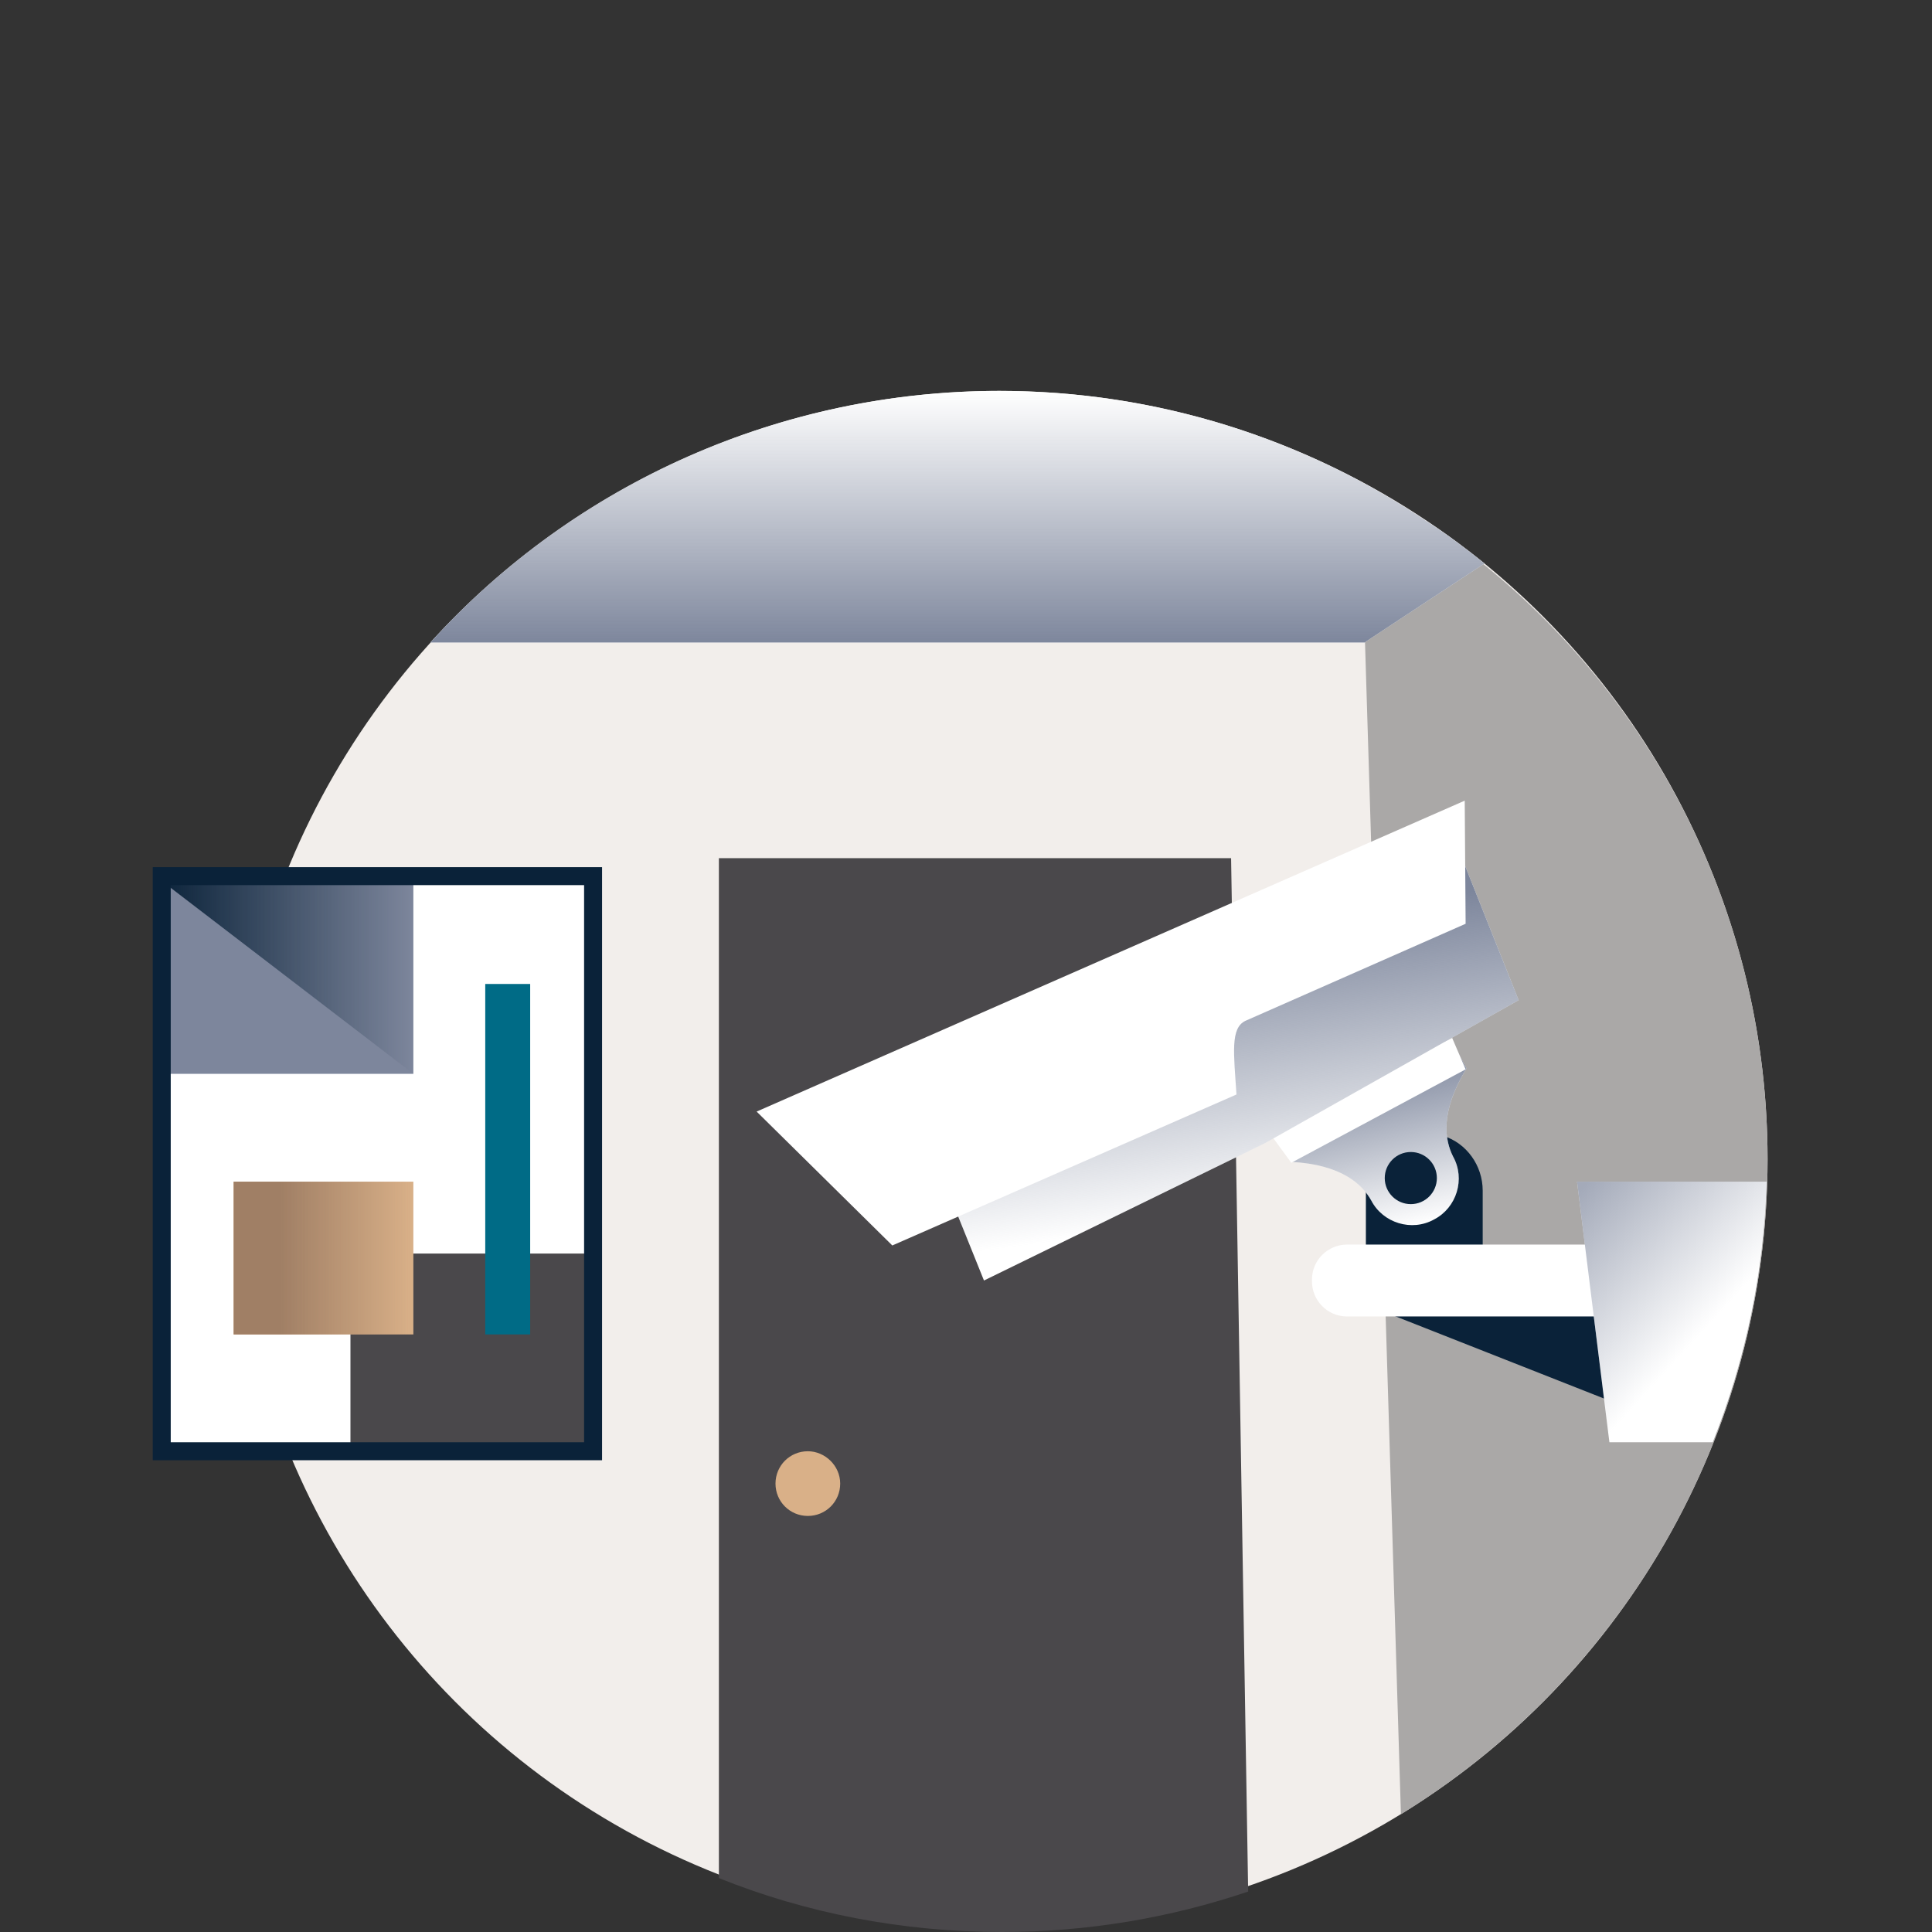 <?xml version="1.0" encoding="utf-8"?>
<!-- Generator: Adobe Illustrator 23.0.4, SVG Export Plug-In . SVG Version: 6.00 Build 0)  -->
<svg version="1.1" id="Layer_1" xmlns="http://www.w3.org/2000/svg" xmlns:xlink="http://www.w3.org/1999/xlink" x="0px" y="0px"
	 viewBox="0 0 215 215" style="enable-background:new 0 0 215 215;" xml:space="preserve">
<rect x="0" y="0" width="215" height="215" fill="#333333" stroke="none"/>
<style type="text/css">
	.st0{fill-rule:evenodd;clip-rule:evenodd;fill:#F2EEEB;}
	.st1{fill-rule:evenodd;clip-rule:evenodd;fill:#4A484B;}
	.st2{fill-rule:evenodd;clip-rule:evenodd;fill:#AAA8A7;}
	.st3{fill-rule:evenodd;clip-rule:evenodd;fill:#FFFFFF;}
	.st4{fill-rule:evenodd;clip-rule:evenodd;fill:url(#SVGID_1_);}
	.st5{fill-rule:evenodd;clip-rule:evenodd;fill:#0A2239;}
	.st6{fill-rule:evenodd;clip-rule:evenodd;fill:url(#SVGID_2_);}
	.st7{fill-rule:evenodd;clip-rule:evenodd;fill:url(#SVGID_3_);}
	.st8{opacity:0.7;fill-rule:evenodd;clip-rule:evenodd;fill:url(#SVGID_4_);enable-background:new    ;}
	.st9{fill-rule:evenodd;clip-rule:evenodd;fill:#7D869C;}
	.st10{fill-rule:evenodd;clip-rule:evenodd;fill:#D9B088;}
	.st11{fill-rule:evenodd;clip-rule:evenodd;fill:url(#SVGID_5_);}
	.st12{fill-rule:evenodd;clip-rule:evenodd;fill:url(#SVGID_6_);}
	.st13{fill-rule:evenodd;clip-rule:evenodd;fill:#006B86;}
	.st14{fill:none;stroke:#0A2239;stroke-width:2;}
</style>
<g>
	<circle class="st0" cx="111.2" cy="129" r="85.5"/>
	<path class="st1" d="M138.9,210.5c-8.6,2.9-17.8,4.5-27.4,4.5c-11.1,0-21.8-2.1-31.5-6V95.5h57L138.9,210.5z"/>
	<path class="st2" d="M196.7,129c0,30.8-16.3,57.8-40.8,72.9l-4.3-140.3l7.2-3.4c2.2,1.4,4.2,3,6.3,4.6
		C184.4,78.4,196.7,102.3,196.7,129L196.7,129z"/>
	<g>
		<path id="G" class="st3" d="M165.2,62.7L152,71.4l-0.1,0.1h-104c16.2-17.9,39.2-28,63.3-28c17.7,0,34.1,5.4,47.7,14.6
			C161.1,59.5,163.2,61.1,165.2,62.7L165.2,62.7z"/>
	</g>
	<g>
		
			<linearGradient id="SVGID_1_" gradientUnits="userSpaceOnUse" x1="-569.459" y1="480.107" x2="-569.459" y2="481.107" gradientTransform="matrix(117.3 0 0 -28 66904.109 13514.561)">
			<stop  offset="0" style="stop-color:#7D869C"/>
			<stop  offset="6.304610e-02" style="stop-color:#7D869C;stop-opacity:0.937"/>
			<stop  offset="1" style="stop-color:#7D869C;stop-opacity:0"/>
		</linearGradient>
		<path class="st4" d="M165.2,62.7L152,71.4l-0.1,0.1h-104c16.2-17.9,39.2-28,63.3-28c17.7,0,34.1,5.4,47.7,14.6
			C161.1,59.5,163.2,61.1,165.2,62.7L165.2,62.7z"/>
	</g>
	<path class="st5" d="M188.8,143.4l-1,15.9L150,144.4v-3L188.8,143.4z M165,132.5v7h-13v-7.2c0-4.1,4.2-7.3,8.6-5.9
		C163.2,127.2,165,129.7,165,132.5z"/>
	<g>
		<path id="H" class="st3" d="M161.7,128.7c1.4,2.5,0.4,5.7-2.1,7c-2.5,1.4-5.7,0.4-7-2.1c-1-1.8-3.3-4-8.9-4.3l-1.4-2.7
			c6.7-3.3,13.5-6.9,19.5-10.3l1.4,2.6C160.2,123.8,160.8,126.9,161.7,128.7L161.7,128.7z"/>
	</g>
	<g>
		
			<linearGradient id="SVGID_2_" gradientUnits="userSpaceOnUse" x1="-546.254" y1="476.453" x2="-546.043" y2="475.558" gradientTransform="matrix(20.9 0 0 -20.037 11568.496 9665.468)">
			<stop  offset="0" style="stop-color:#7D869C"/>
			<stop  offset="1" style="stop-color:#7D869C;stop-opacity:0"/>
		</linearGradient>
		<path class="st6" d="M161.7,128.7c1.4,2.5,0.4,5.7-2.1,7c-2.5,1.4-5.7,0.4-7-2.1c-1-1.8-3.3-4-8.9-4.3l-1.4-2.7
			c6.7-3.3,13.5-6.9,19.5-10.3l1.4,2.6C160.2,123.8,160.8,126.9,161.7,128.7L161.7,128.7z"/>
	</g>
	<path class="st5" d="M159.9,131.1c0,1.6-1.3,2.9-2.9,2.9s-2.9-1.3-2.9-2.9c0-1.6,1.3-2.9,2.9-2.9S159.9,129.5,159.9,131.1z"/>
	<g>
		<path class="st3" d="M163.1,119l-19.4,10.4l-2.7-3.7l20.6-10.2L163.1,119z"/>
		<path class="st3" d="M169,111.3l-28.2,15.9l-31.3,15.3l-2.9-7.2L162.9,96L169,111.3z"/>
	</g>
	
		<linearGradient id="SVGID_3_" gradientUnits="userSpaceOnUse" x1="-565.102" y1="485.481" x2="-564.978" y2="484.803" gradientTransform="matrix(62.4 0 0 -46.5 35395.301 22678.248)">
		<stop  offset="0" style="stop-color:#7D869C"/>
		<stop  offset="1" style="stop-color:#7D869C;stop-opacity:0"/>
	</linearGradient>
	<path class="st7" d="M169,111.3l-28.2,15.9l-31.3,15.3l-2.9-7.2L162.9,96L169,111.3z"/>
	<g>
		<path class="st3" d="M163,89.1l0.1,13.7l-24.5,10.8c-1.7,0.8-1.3,3.6-1,8.2l-38.3,16.8l-15.1-14.9L163,89.1z M187,138.5v8h-37.1
			c-2.2,0-3.9-1.8-3.9-3.9v-0.2c0-2.2,1.8-3.9,3.9-3.9H187z"/>
		<path class="st3" d="M196.6,131.5c-0.3,10.2-2.4,20-6,29h-11.5l-3.6-29H196.6z"/>
	</g>
	
		<linearGradient id="SVGID_4_" gradientUnits="userSpaceOnUse" x1="-546.835" y1="481.559" x2="-546.061" y2="480.584" gradientTransform="matrix(21.1 0 0 -29 11716.703 14095)">
		<stop  offset="0" style="stop-color:#7D869C"/>
		<stop  offset="6.088625e-02" style="stop-color:#7D869C;stop-opacity:0.908"/>
		<stop  offset="0.662" style="stop-color:#7D869C;stop-opacity:0"/>
	</linearGradient>
	<path class="st8" d="M196.6,131.5c-0.3,10.2-2.4,20-6,29h-11.5l-3.6-29H196.6z"/>
	<path class="st3" d="M18,161.5v-64h48v64H18z"/>
	<path class="st1" d="M39,161.5v-22h27v22H39z"/>
	<path class="st9" d="M18,119.5v-22h28v22H18z"/>
	<path class="st10" d="M26,148.5v-17h20v17H26z"/>
	
		<linearGradient id="SVGID_5_" gradientUnits="userSpaceOnUse" x1="-545.422" y1="473.235" x2="-544.422" y2="473.235" gradientTransform="matrix(20 0 0 -17 10934.4 8185)">
		<stop  offset="0.259" style="stop-color:#A07F65"/>
		<stop  offset="1" style="stop-color:#A07F65;stop-opacity:0"/>
	</linearGradient>
	<path class="st11" d="M26,131.5v17h20v-17H26z"/>
	
		<linearGradient id="SVGID_6_" gradientUnits="userSpaceOnUse" x1="-554.853" y1="477.08" x2="-553.879" y2="477.08" gradientTransform="matrix(29.4 0 0 -21.4 16330 10318.001)">
		<stop  offset="3.451554e-03" style="stop-color:#0A2239"/>
		<stop  offset="1" style="stop-color:#0A2239;stop-opacity:0"/>
	</linearGradient>
	<path class="st12" d="M17.3,97.5H46l0,22L17.3,97.5z"/>
	<path class="st13" d="M54,148.5v-39h5v39H54z"/>
	<path class="st14" d="M18,161.5v-64h48v64H18z"/>
	<path class="st10" d="M93.5,165.1c0,2-1.6,3.6-3.6,3.6s-3.6-1.6-3.6-3.6s1.6-3.6,3.6-3.6C91.8,161.5,93.5,163.1,93.5,165.1z"/>
</g>
</svg>
